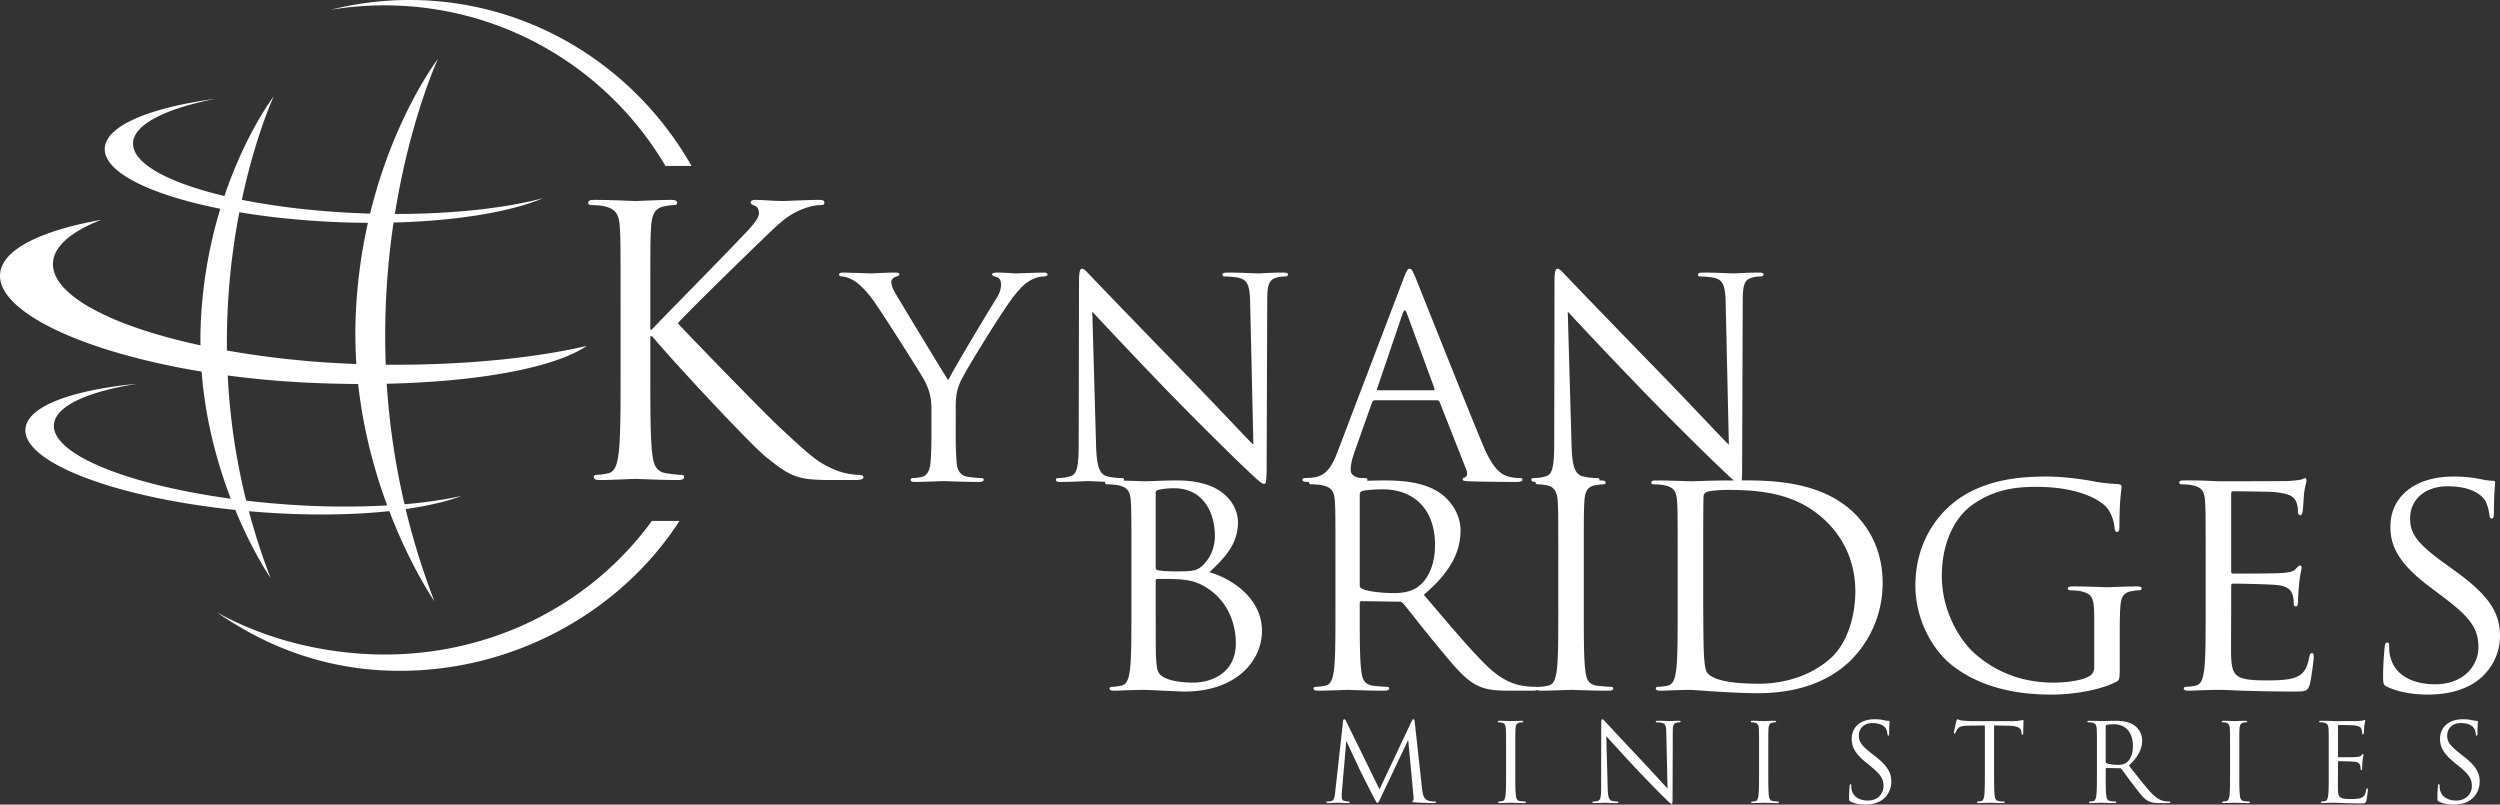 <svg width="174" height="56" viewBox="0 0 174 56" xmlns="http://www.w3.org/2000/svg">
    <rect x="0" y="0" width="174" height="56" fill="#333333" stroke="none"/>
    <path d="M26.777 45.554c-4.156 0-8.332-1.067-11.688-2.941 3.694 2.565 7.9 4.075 12.744 4.075 8.048 0 15.4-4.157 19.46-10.43h-1.92c-4.134 5.67-10.919 9.296-18.596 9.296zm19.536-34.006h1.816C44.207 4.646 36.883 0 28.49 0c-1.89 0-3.726.24-5.481.684a22.81 22.81 0 0 1 3.736-.312c8.343 0 15.629 4.49 19.569 11.176zm125.156 41.095-.213-.167c-.734-.568-.932-.84-.932-1.272 0-.553.412-.879.94-.879.702 0 .908.318.955.402.045.083.091.287.099.379.007.06.015.098.061.098.038 0 .054-.054.054-.174 0-.516.03-.765.03-.803 0-.038-.015-.054-.076-.054-.062 0-.123-.007-.268-.037a2.977 2.977 0 0 0-.71-.076c-.97 0-1.582.553-1.582 1.364 0 .515.184.984.993 1.643l.344.28c.657.54.879.842.879 1.364 0 .485-.36 1.008-1.092 1.008-.513 0-1.017-.212-1.132-.773-.022-.105-.022-.211-.022-.28 0-.06-.008-.083-.053-.083-.039 0-.054.038-.062.12-.008.122-.038.426-.038.804 0 .205.008.235.115.288.312.152.664.205 1.023.205.413 0 .825-.091 1.154-.318.527-.372.65-.947.65-1.259 0-.605-.215-1.075-1.117-1.78zm-6.714 2.228c-.038 0-.054.03-.069.113-.053.31-.145.463-.344.546-.198.083-.535.083-.734.083-.748 0-.863-.098-.886-.621-.008-.16 0-1.038 0-1.295v-.668c0-.03.016-.052.054-.052.13 0 .886.015 1.092.038.298.03.367.159.398.265a.76.76 0 0 1 .03.25c0 .038.015.068.054.068.053 0 .053-.084.053-.144 0-.053.016-.333.03-.485.024-.25.062-.379.062-.425 0-.044-.015-.06-.038-.06-.03 0-.06.038-.115.1-.069.075-.176.09-.359.105-.176.015-1.116.015-1.215.015-.038 0-.046-.023-.046-.076v-2.09c0-.054.016-.077.046-.077.085 0 .917.009 1.047.023.413.045.488.137.542.258.04.09.046.22.046.272 0 .06.016.099.061.099.031 0 .046-.045.054-.083.015-.091.031-.424.038-.5.023-.213.061-.303.061-.357 0-.037-.008-.067-.03-.067-.038 0-.07.03-.107.037-.061.015-.183.03-.328.038-.177.008-1.696.008-1.75.008l-.313-.016c-.169-.007-.375-.007-.55-.007-.084 0-.123.015-.123.061 0 .03.031.046.06.046.07 0 .2.006.26.022.253.053.315.175.33.432.014.242.014.454.014 1.636v1.334c0 .726 0 1.325-.037 1.643-.03.22-.07.388-.222.418-.068.014-.16.03-.229.03-.046 0-.061.023-.061.045 0 .046.038.06.122.06.114 0 .29-.014.443-.014.161-.008.29-.008.306-.008.114 0 .298.008.596.022.298.008.718.023 1.291.023.298 0 .359 0 .412-.197.039-.158.1-.674.1-.735 0-.052 0-.113-.046-.113zm-8.22.916a3.48 3.48 0 0 1-.344-.03c-.23-.03-.276-.196-.298-.417-.039-.318-.039-.917-.039-1.643v-1.334c0-1.182 0-1.394.016-1.636.015-.266.076-.394.282-.432.092-.016.139-.022.192-.022.03 0 .06-.016.06-.046 0-.046-.038-.061-.122-.061-.229 0-.71.023-.748.023-.038 0-.52-.023-.772-.023-.084 0-.122.015-.122.061 0 .03.03.046.061.046.054 0 .153.006.237.03.167.037.244.167.26.424.014.242.014.454.014 1.636v1.334c0 .726 0 1.325-.037 1.643-.03.22-.07.388-.221.418-.07.014-.16.03-.23.03-.046 0-.061.023-.061.045 0 .046.038.06.122.06.229 0 .71-.022.749-.022.038 0 .519.022.94.022.083 0 .122-.022.122-.06 0-.022-.016-.046-.061-.046zm-8.55-2.696c-.175.121-.39.143-.572.143-.336 0-.688-.052-.803-.121a.097.097 0 0 1-.053-.09v-2.478c0-.046.023-.075.061-.091.077-.022.283-.046.512-.046.817 0 1.321.569 1.321 1.515 0 .577-.198.985-.465 1.168zm3.003 2.696c-.046 0-.153 0-.298-.022-.19-.03-.52-.114-.932-.546-.443-.47-.963-1.144-1.589-1.94.687-.628.924-1.189.924-1.75 0-.522-.336-.894-.526-1.03-.405-.288-.918-.333-1.399-.333-.236 0-.817.023-.901.023-.039 0-.52-.023-.863-.023-.085 0-.123.015-.123.061 0 .03.03.046.062.046.068 0 .198.006.26.022.25.053.312.175.328.432.015.242.015.454.015 1.636v1.334c0 .726 0 1.325-.039 1.643-.03.22-.068.388-.22.418-.07.014-.162.03-.23.03-.046 0-.061.023-.061.045 0 .046.038.06.122.06.23 0 .71-.022.718-.022.038 0 .52.022.94.022.084 0 .121-.022.121-.06 0-.022-.014-.046-.06-.046-.069 0-.237-.015-.344-.03-.229-.03-.275-.196-.297-.417-.04-.318-.04-.917-.04-1.643v-.183c0-.037.016-.06.054-.06l.94.015c.045 0 .069.015.1.045.152.198.512.705.833 1.122.435.569.702.939 1.03 1.113.2.106.39.144.818.144h.543c.137 0 .183-.014.183-.06 0-.022-.03-.046-.07-.046zm-10.192-5.674c-.03 0-.099.023-.213.039a3.2 3.2 0 0 1-.543.037h-2.864a8.72 8.72 0 0 1-.604-.037c-.207-.016-.283-.092-.336-.092-.03 0-.061.098-.077.144-.014.06-.167.711-.167.788 0 .045.014.068.037.068.03 0 .054-.015.076-.076.024-.053.047-.106.131-.234.122-.183.306-.236.779-.243l1.131-.015v3.205c0 .726 0 1.325-.039 1.643-.03.22-.068.388-.22.418-.07.014-.161.03-.23.03-.046 0-.061.023-.061.045 0 .046.038.06.122.06.23 0 .71-.022.748-.022.039 0 .52.022.94.022.084 0 .123-.022.123-.06 0-.022-.016-.046-.062-.046a3.48 3.48 0 0 1-.343-.03c-.23-.03-.276-.196-.298-.417-.038-.318-.038-.917-.038-1.643v-3.205l.962.015c.734.015.917.19.94.417l.007.083c.008.106.024.13.061.13.03 0 .054-.031.054-.1 0-.084.022-.605.022-.833 0-.046 0-.09-.038-.09zm-10.274 2.53-.215-.167c-.733-.568-.932-.84-.932-1.272 0-.553.413-.879.94-.879.703 0 .91.318.955.402.046.083.092.287.1.379.008.06.015.098.06.098.039 0 .055-.054.055-.174 0-.516.03-.765.03-.803 0-.038-.016-.054-.077-.054-.06 0-.122-.007-.267-.037a2.977 2.977 0 0 0-.71-.076c-.97 0-1.582.553-1.582 1.364 0 .515.183.984.993 1.643l.344.28c.657.54.878.842.878 1.364 0 .485-.358 1.008-1.093 1.008-.51 0-1.015-.212-1.13-.773-.023-.105-.023-.211-.023-.28 0-.06-.007-.083-.053-.083-.039 0-.053.038-.061.12-.008.122-.038.426-.038.804 0 .205.007.235.114.288.313.152.665.205 1.024.205.412 0 .825-.091 1.153-.318.528-.372.65-.947.65-1.259 0-.605-.214-1.075-1.115-1.78zm-6.77 3.144a3.48 3.48 0 0 1-.343-.03c-.229-.03-.276-.196-.298-.417-.038-.318-.038-.917-.038-1.643v-1.334c0-1.182 0-1.394.015-1.636.015-.266.077-.394.283-.432.092-.016.137-.022.19-.022.031 0 .062-.016.062-.046 0-.046-.039-.061-.123-.061-.228 0-.71.023-.748.023-.038 0-.52-.023-.772-.023-.084 0-.122.015-.122.061 0 .03.03.046.061.046.054 0 .153.006.237.03.168.037.244.167.26.424.015.242.015.454.015 1.636v1.334c0 .726 0 1.325-.038 1.643-.03.22-.069.388-.222.418-.069.014-.16.03-.23.03-.045 0-.06.023-.06.045 0 .046.038.06.122.06.23 0 .711-.022.749-.022.038 0 .52.022.94.022.084 0 .122-.022.122-.06 0-.022-.016-.046-.061-.046zm-6.913-5.621c-.314 0-.565.023-.65.023-.083 0-.45-.023-.794-.023-.092 0-.153.007-.153.053 0 .03.008.054.061.054.062 0 .237.006.374.037.238.06.291.228.298.72l.085 3.848c-.245-.25-1.078-1.174-1.833-1.976a399.326 399.326 0 0 1-2.431-2.6c-.076-.075-.206-.242-.266-.242-.062 0-.084.083-.084.379l-.008 4.34c0 .69-.039.91-.23.963a1.098 1.098 0 0 1-.312.045c-.04 0-.062.016-.062.046 0 .053.046.06.122.06.344 0 .665-.022.734-.022.068 0 .374.022.81.022.09 0 .137-.014.137-.06 0-.03-.023-.046-.06-.046-.07 0-.238-.007-.383-.045-.206-.06-.283-.257-.298-.879l-.1-3.629a159.96 159.96 0 0 0 1.994 2.175c.81.863 1.91 1.977 1.994 2.053.406.401.497.485.558.485.054 0 .07-.038.07-.538l.014-4.44c0-.455.031-.62.283-.674.092-.022.146-.022.183-.022.054 0 .084-.024.084-.054 0-.046-.054-.053-.137-.053zm-10.696 5.621c-.068 0-.236-.015-.343-.03-.23-.03-.275-.196-.298-.417-.039-.318-.039-.917-.039-1.643v-1.334c0-1.182 0-1.394.016-1.636.015-.266.076-.394.282-.432.092-.016.138-.022.191-.022.03 0 .062-.016.062-.046 0-.046-.038-.061-.123-.061-.229 0-.71.023-.749.023-.038 0-.519-.023-.77-.023-.085 0-.124.015-.124.061 0 .03.032.046.062.046.053 0 .152.006.236.03.169.037.245.167.26.424.016.242.016.454.016 1.636v1.334c0 .726 0 1.325-.038 1.643-.031.22-.07.388-.222.418-.07.014-.161.03-.229.03-.046 0-.061.023-.061.045 0 .046.038.06.121.06.23 0 .711-.022.75-.022.038 0 .519.022.939.022.085 0 .123-.022.123-.06 0-.022-.016-.046-.062-.046zm-6.257 0c-.075 0-.274 0-.496-.068-.328-.106-.382-.53-.413-.803l-.511-4.651c-.016-.145-.04-.205-.092-.205-.053 0-.084.053-.115.121l-2.246 4.758-2.337-4.766c-.039-.083-.07-.113-.116-.113-.045 0-.075.053-.083.136l-.55 4.94c-.03.288-.054.583-.306.63-.115.021-.167.021-.229.021-.038 0-.077.016-.077.038 0 .054.054.068.13.068.207 0 .573-.022.642-.022.062 0 .428.022.71.022.093 0 .138-.014.138-.068 0-.022-.03-.038-.061-.038-.046 0-.16-.007-.29-.038a.241.241 0 0 1-.199-.234c0-.13 0-.265.008-.386l.306-3.516h.03c.084.205.94 2.023 1.008 2.16.039.075.696 1.386.894 1.757.146.273.184.349.237.349.069 0 .092-.068.252-.402l1.872-3.94h.023l.366 3.91c.016.136.008.265-.03.272-.038.009-.054.023-.054.053 0 .039.038.061.215.076.282.023 1.107.045 1.275.045.092 0 .16-.022.16-.068 0-.03-.023-.038-.06-.038zm71.029-16.018-.591-.427c-2.03-1.45-2.579-2.148-2.579-3.251 0-1.413 1.142-2.246 2.6-2.246 1.943 0 2.514.813 2.64 1.027.128.212.255.735.276.967.02.155.042.252.169.252.106 0 .148-.136.148-.446 0-1.316.084-1.954.084-2.051 0-.097-.042-.136-.211-.136-.17 0-.338-.02-.74-.097a8.972 8.972 0 0 0-1.965-.193c-2.684 0-4.374 1.413-4.374 3.485 0 1.315.507 2.515 2.747 4.2l.95.716c1.819 1.374 2.43 2.147 2.43 3.483 0 1.24-.993 2.575-3.02 2.575-1.417 0-2.811-.542-3.129-1.974-.063-.272-.063-.542-.063-.717 0-.154-.021-.212-.148-.212-.105 0-.148.097-.169.31-.02.309-.106 1.083-.106 2.051 0 .523.022.6.318.735.866.388 1.838.523 2.831.523 1.141 0 2.282-.232 3.191-.813A3.897 3.897 0 0 0 174 44.317c0-1.548-.592-2.748-3.085-4.548zm-10.005 5.69c-.106 0-.148.078-.19.29-.147.795-.402 1.182-.95 1.394-.55.213-1.48.213-2.03.213-2.07 0-2.387-.252-2.45-1.588-.022-.406 0-2.65 0-3.31v-1.702c0-.078.041-.136.147-.136.36 0 2.451.039 3.022.097.824.077 1.014.407 1.099.677.085.252.085.446.085.639 0 .096.042.174.148.174.148 0 .148-.212.148-.367 0-.136.041-.852.083-1.24.063-.638.17-.967.17-1.083 0-.116-.042-.155-.107-.155-.083 0-.168.097-.315.251-.19.194-.487.233-.994.272-.485.039-3.085.039-3.36.039-.106 0-.126-.059-.126-.194v-5.343c0-.136.041-.194.126-.194.233 0 2.535.02 2.895.058 1.141.117 1.352.349 1.5.66.106.23.128.56.128.696 0 .155.041.25.168.25.085 0 .127-.114.148-.212.043-.231.085-1.083.106-1.277.064-.542.169-.774.169-.91 0-.097-.021-.173-.085-.173-.105 0-.19.076-.295.095-.17.04-.507.078-.91.098-.485.019-4.69.019-4.838.019l-.867-.039c-.465-.02-1.035-.02-1.522-.02-.232 0-.338.04-.338.156 0 .077.085.116.17.116.19 0 .549.02.718.059.697.134.867.444.909 1.103.042.618.042 1.16.042 4.18v3.406c0 1.86 0 3.388-.106 4.2-.085.563-.19.989-.612 1.066a3.52 3.52 0 0 1-.635.078c-.126 0-.168.057-.168.115 0 .117.105.155.337.155.318 0 .804-.038 1.226-.038.444-.02.804-.02.846-.02.317 0 .824.02 1.648.058.823.02 1.986.059 3.571.059.824 0 .993 0 1.141-.504.106-.406.275-1.723.275-1.878 0-.135 0-.29-.127-.29zm-13.376.968V44.26c0-.813 0-1.394.042-2.013.043-.677.213-1.007.783-1.103.253-.038.38-.058.527-.058.085 0 .17-.04.17-.116 0-.117-.106-.156-.338-.156-.635 0-1.966.058-2.07.058-.107 0-1.438-.058-2.389-.058-.233 0-.338.04-.338.156 0 .077.084.116.168.116.191 0 .55.02.72.058.844.213.95.426.95 1.994v3.29c0 .33-.148.542-.422.677-.55.29-1.649.407-2.41.407-1.944 0-3.866-.58-5.536-2.072-.74-.657-2.24-2.631-2.24-5.36 0-2.265.866-4.027 2.091-4.918 1.607-1.16 3.192-1.277 4.523-1.277 2.727 0 4.438.832 4.966 1.568a2.8 2.8 0 0 1 .444 1.277c.021.175.043.291.148.291.148 0 .19-.097.19-.406 0-1.936.148-2.478.148-2.75 0-.077-.042-.154-.253-.173-.53-.02-1.268-.097-1.712-.194-.402-.078-1.902-.33-3.234-.33-1.626 0-3.719.137-5.62 1.22-1.882 1.084-3.53 3.272-3.53 6.369 0 2.42 1.226 4.49 2.515 5.516 2.346 1.878 5.346 2.071 6.953 2.071 1.225 0 3.127-.212 4.48-.871.253-.135.274-.174.274-1.045zm-28.718.387c-.168-.213-.211-.988-.232-1.471-.021-.368-.042-2.148-.042-4.2v-2.4c0-1.491 0-3.465.021-4.124 0-.212.064-.309.253-.387.17-.076.951-.135 1.374-.135 2.515 0 4.924.271 6.91 2.187.867.832 2.03 2.42 2.03 4.879 0 1.78-.593 3.638-1.692 4.625-1.246 1.143-3.064 1.8-5.03 1.8-2.493 0-3.317-.406-3.592-.774zM98.588 40.91c-.485.31-1.076.368-1.584.368-.93 0-1.902-.135-2.219-.31-.106-.058-.148-.135-.148-.232v-6.33c0-.116.063-.193.169-.23.211-.059.782-.118 1.416-.118 2.261 0 3.656 1.452 3.656 3.871 0 1.472-.55 2.517-1.29 2.981zm-2.734-13.883 1.77-5.203c.1-.289.2-.289.3 0l1.91 5.203c.02.078.02.136-.081.136h-3.838c-.06 0-.1-.039-.06-.136zm32.895 18.994a7.566 7.566 0 0 0 2.282-5.46c0-2.302-.993-3.908-2.05-4.916-2.253-2.131-5.586-2.215-7.761-2.209.024-.19.033-.526.033-1.127l.041-11.294c0-1.157.08-1.581.743-1.715.241-.058.382-.058.483-.058.14 0 .221-.058.221-.136 0-.115-.141-.134-.362-.134-.824 0-1.487.057-1.708.057-.221 0-1.186-.057-2.09-.057-.24 0-.401.02-.401.134 0 .078.019.136.16.136.161 0 .623.019.984.095.624.155.764.579.784 1.831l.221 9.791c-.643-.635-2.833-2.987-4.822-5.03-3.094-3.18-6.088-6.283-6.39-6.61-.2-.194-.543-.617-.703-.617-.161 0-.221.212-.221.963l-.02 11.044c0 1.754-.101 2.313-.604 2.447-.3.097-.662.116-.823.116-.1 0-.16.039-.16.117 0 .129.113.151.3.153-.006.016-.014.031-.014.052 0 .077.084.116.169.116.148 0 .422.02.655.077.466.097.677.426.718 1.085.042.618.042 1.16.042 4.18v3.406c0 1.86 0 3.388-.105 4.2-.084.563-.19.989-.613 1.066-.19.04-.443.078-.634.078-.047 0-.08.01-.105.023a.264.264 0 0 0-.105-.023c-.127 0-.423 0-.824-.058-.529-.078-1.437-.291-2.578-1.394-1.226-1.2-2.663-2.923-4.396-4.956 1.902-1.606 2.557-3.039 2.557-4.471 0-1.336-.93-2.285-1.458-2.633-1.12-.735-2.536-.851-3.868-.851-.28 0-.732.01-1.177.022a.123.123 0 0 0 .022-.072c0-.078-.06-.117-.202-.117h-.2c-.342 0-.763-.173-.763-.559 0-.346.1-.81.28-1.291l1.206-3.411c.04-.097.1-.154.2-.154h4.321c.101 0 .14.038.181.115l1.868 4.741c.121.309 0 .482-.12.521-.08.02-.14.057-.14.135 0 .115.22.115.602.135 1.387.038 2.854.038 3.155.038.221 0 .402-.038.402-.153 0-.098-.08-.117-.2-.117-.202 0-.503-.019-.805-.116-.422-.115-1.005-.424-1.728-2.139-1.225-2.93-4.38-10.889-4.681-11.622-.242-.597-.322-.693-.443-.693-.12 0-.2.115-.442.751l-4.561 11.969c-.361.964-.764 1.696-1.687 1.812a6.461 6.461 0 0 1-.584.038c-.1 0-.18.039-.18.117 0 .115.12.153.38.153h.091c-.006.016-.014.031-.014.052 0 .077.085.116.169.116.19 0 .55.02.719.059.697.134.867.444.908 1.103.042.618.042 1.16.042 4.18v3.406c0 1.86 0 3.388-.105 4.2-.085.563-.19.989-.612 1.066a3.52 3.52 0 0 1-.635.078c-.127 0-.169.057-.169.115 0 .117.105.155.338.155.634 0 1.966-.058 1.986-.058.107 0 1.438.058 2.6.058.233 0 .338-.058.338-.155 0-.058-.042-.115-.17-.115a9.9 9.9 0 0 1-.95-.078c-.634-.077-.761-.503-.825-1.065-.105-.813-.105-2.342-.105-4.2v-.464c0-.097.042-.155.148-.155l2.599.038c.128 0 .19.04.275.117.423.502 1.417 1.8 2.303 2.864 1.205 1.452 1.945 2.4 2.853 2.846.55.27 1.078.367 2.262.367h1.5c.217 0 .35-.013.425-.045.054.03.14.045.272.045.634 0 1.964-.058 2.07-.058.106 0 1.437.058 2.6.058.232 0 .338-.058.338-.155 0-.058-.043-.115-.17-.115-.19 0-.655-.039-.95-.078-.635-.077-.761-.503-.824-1.065-.106-.813-.106-2.342-.106-4.2v-3.406c0-3.02 0-3.563.042-4.181.042-.679.212-1.007.782-1.103.253-.04.38-.059.529-.059.084 0 .168-.039.168-.116 0-.116-.105-.155-.338-.155h-.104c.008-.016.016-.03.016-.05 0-.078-.06-.117-.16-.117-.18 0-.624-.019-1.005-.116-.543-.154-.743-.654-.783-2.235l-.263-9.232c.644.694 2.915 3.123 5.246 5.531 2.13 2.197 5.023 5.03 5.244 5.224.528.506.853.813 1.067.994h-.166c-1.268 0-2.6.059-2.853.059-.106 0-1.437-.058-2.388-.058-.232 0-.337.039-.337.155 0 .077.083.116.168.116.19 0 .55.02.718.059.698.134.867.444.91 1.103.041.618.041 1.16.041 4.18v3.406c0 1.86 0 3.388-.106 4.2-.083.563-.19.989-.612 1.066-.19.04-.444.078-.634.078-.127 0-.169.057-.169.115 0 .117.106.155.338.155.317 0 .803-.038 1.225-.038.445-.02.804-.02.846-.02.106 0 .824.058 1.754.117.909.058 2.03.115 2.938.115 3.592 0 5.494-1.354 6.403-2.225zm-48.313-5.595c0-.096.042-.135.127-.135.317 0 1.373 0 1.649.04.506.056 1.035.115 1.753.56 1.628 1.026 2.05 2.71 2.05 3.871 0 2.188-1.838 2.749-2.98 2.749-.38 0-1.288-.04-1.86-.29-.654-.29-.654-.562-.718-1.51-.02-.29-.02-2.691-.02-4.18v-1.105zm0-6.136c0-.115.064-.173.254-.212a5.117 5.117 0 0 1 1.014-.097c2.071 0 2.853 1.723 2.853 3.33 0 .793-.317 1.49-.76 1.954-.444.465-.74.504-1.924.504-.781 0-1.162-.059-1.289-.078-.106-.039-.148-.078-.148-.213V34.29zm8.848-15.318c-.824 0-1.486.057-1.708.057-.22 0-1.185-.057-2.09-.057-.24 0-.401.02-.401.134 0 .078.02.136.16.136.161 0 .624.019.985.095.623.155.764.579.783 1.831l.222 9.791c-.643-.635-2.834-2.987-4.823-5.03-3.094-3.18-6.088-6.283-6.39-6.61-.2-.194-.542-.617-.703-.617-.16 0-.22.212-.22.963l-.02 11.044c0 1.754-.101 2.313-.604 2.447a2.982 2.982 0 0 1-.824.116c-.1 0-.16.039-.16.117 0 .134.12.153.32.153.906 0 1.749-.058 1.93-.058.125 0 .554.028 1.184.045a.127.127 0 0 0-.018.065c0 .077.085.116.169.116.19 0 .55.02.719.059.697.134.866.444.908 1.103.043.618.043 1.16.043 4.18v3.406c0 1.86 0 3.388-.106 4.2-.085.563-.19.989-.613 1.066-.19.04-.444.078-.634.078-.127 0-.17.057-.17.115 0 .117.107.155.34.155.316 0 .802-.038 1.225-.038.444-.02.803-.02.845-.02.084 0 .677.02 1.29.058.612.02 1.289.059 1.52.059 3.615 0 5.39-2.149 5.39-4.22 0-2.265-2.092-3.639-3.656-4.084.993-.949 1.986-1.898 1.986-3.485 0-.967-.76-2.903-4.227-2.903-.971 0-1.796.058-2.303.058-.072 0-.716-.027-1.42-.044a.12.12 0 0 0 .02-.064c0-.078-.06-.117-.16-.117-.182 0-.624-.019-1.006-.116-.542-.154-.743-.654-.783-2.235l-.261-9.232c.642.694 2.913 3.123 5.244 5.531 2.13 2.197 5.023 5.03 5.244 5.224 1.065 1.02 1.306 1.233 1.467 1.233.14 0 .181-.097.181-1.368l.04-11.294c0-1.157.08-1.581.744-1.715.241-.058.381-.058.482-.058.14 0 .22-.058.22-.136 0-.115-.14-.134-.36-.134zm-16.637 0c-.382 0-1.829.057-1.95.057-.16 0-.803-.057-1.325-.057-.202 0-.322.039-.322.115 0 .097.12.135.301.193.241.057.322.27.322.54 0 .25-.08.578-.342.983-.402.635-2.953 4.856-3.335 5.665-.362-.558-3.376-5.531-3.698-6.09-.16-.289-.261-.52-.261-.751 0-.155.1-.27.261-.347.18-.077.302-.096.302-.174 0-.077-.04-.134-.262-.134-.783 0-1.547.057-1.688.057-.1 0-1.607-.057-1.989-.057-.18 0-.261.057-.261.134 0 .097.1.136.2.136.182 0 .564.115.865.308.362.231.864.713 1.366 1.426.703 1.002 3.396 5.242 3.537 5.55.261.56.462.984.462 2.024v1.657c0 .309 0 1.119-.06 1.928-.04.559-.221.983-.623 1.06-.18.04-.422.077-.603.077-.12 0-.16.058-.16.117 0 .115.1.153.32.153.604 0 1.87-.058 1.97-.058.1 0 1.366.058 2.471.058.222 0 .322-.058.322-.153 0-.06-.04-.117-.16-.117-.181 0-.623-.038-.905-.077-.602-.077-.784-.501-.824-1.06-.06-.81-.06-1.62-.06-1.928V28.55c0-.636 0-1.233.302-1.927.361-.829 3.174-5.358 3.837-6.13.442-.519.664-.751 1.065-.982a1.97 1.97 0 0 1 .925-.27c.16 0 .261-.057.261-.154 0-.076-.12-.115-.26-.115zM59.758 33.049c-.181 0-.932-.052-1.605-.336-1.243-.516-1.683-.928-3.856-2.94-1.062-.98-6.446-6.525-7.12-7.273.545-.645 5.048-5.03 5.695-5.648 1.165-1.108 1.735-1.754 2.796-2.219.518-.23 1.061-.36 1.45-.36.207 0 .258-.052.258-.18 0-.129-.103-.181-.388-.181-.647 0-2.355.078-2.485.078-.62 0-1.423-.078-1.942-.078-.18 0-.31.052-.31.18 0 .103.104.155.233.207.207.077.337.232.337.541 0 .439-.673 1.11-1.398 1.858-.932 1.005-5.617 5.75-6.057 6.24h-.104v-1.547c0-4.024 0-4.745.052-5.57.052-.903.259-1.341.958-1.47.31-.052.466-.078.647-.078.104 0 .207-.052.207-.154 0-.155-.13-.207-.414-.207-.777 0-2.278.078-2.511.078-.155 0-1.683-.078-2.847-.078-.285 0-.414.052-.414.207 0 .102.103.154.207.154.232 0 .672.026.88.077.854.18 1.061.594 1.113 1.47.052.826.052 1.547.052 5.57v4.54c0 2.476 0 4.513-.13 5.597-.103.747-.233 1.315-.75 1.418a4.01 4.01 0 0 1-.777.104c-.156 0-.207.076-.207.154 0 .155.129.207.414.207.776 0 2.278-.078 2.485-.078.207 0 1.708.078 2.977.078.285 0 .414-.078.414-.207 0-.078-.052-.154-.207-.154-.233 0-.648-.052-1.01-.104-.777-.103-.932-.67-1.01-1.418-.129-1.084-.129-3.12-.129-5.597v-2.527h.13c1.242 1.521 6.73 7.427 7.895 8.382 1.112.877 1.76 1.444 3.132 1.573.57.052 1.061.052 1.786.052h1.32c.44 0 .57-.078.57-.207 0-.103-.156-.154-.337-.154zm-43.909-6.917c1.517.203 3.1.359 4.732.456 1.466.087 2.922.132 4.347.138.353 3.221 1.148 6.097 2.02 8.453a55.947 55.947 0 0 1-7.198-.083 61.33 61.33 0 0 1-2.616-.25 45.45 45.45 0 0 1-1.285-8.714zm.81-11.36c2.077.347 4.395.589 6.847.688.712.029 1.413.044 2.102.047a36.175 36.175 0 0 0-.858 6.72c-.035 1.062-.014 2.1.053 3.109-.415-.016-.83-.034-1.242-.057a64.955 64.955 0 0 1-7.767-.882 47.656 47.656 0 0 1 .865-9.624zm2.174 25.46a45.481 45.481 0 0 1-1.51-4.652c.148.013.294.027.443.038 3.444.277 6.657.242 9.33-.043 1.491 3.896 3.138 6.27 3.138 6.27a50.99 50.99 0 0 1-2-6.413c1.541-.22 2.865-.528 3.888-.915-1.147.257-2.485.453-3.967.58a51.177 51.177 0 0 1-1.239-8.388c6.235-.14 11.593-1.066 13.925-2.633-3.753.875-8.83 1.356-13.993 1.307-.14-3.654.113-6.996.544-9.895 4.422-.115 8.164-.743 10.414-1.698-2.607.694-6.236 1.106-10.322 1.103 1.061-6.634 2.999-10.795 2.999-10.795s-3.069 3.986-4.724 10.769c-.097-.004-.194-.005-.292-.009-3.18-.107-6.136-.45-8.633-.951.955-4.486 2.22-7.202 2.22-7.202s-1.943 2.526-3.433 6.937c-3.908-.927-6.408-2.269-6.36-3.682.045-1.303 2.255-2.396 5.703-3.077-4.553.613-7.61 1.874-7.673 3.448-.067 1.654 3.174 3.23 8.044 4.2a32.015 32.015 0 0 0-1.372 8.276c-.014.415-.015.823-.01 1.229-6.23-1.342-10.389-3.517-10.265-5.748.064-1.166 1.304-2.186 3.364-2.99-4.203.75-6.913 2.07-7.047 3.765-.206 2.604 5.681 5.427 14.028 6.8.263 3.43 1.115 6.464 2.032 8.848-7.2-.978-12.464-3.097-12.312-5.154.097-1.3 2.35-2.305 5.822-2.848C5 27.141 1.896 28.28 1.77 29.85c-.188 2.333 6.24 4.775 14.606 5.64 1.226 2.964 2.457 4.741 2.457 4.741z" fill="#FFF" fill-rule="evenodd"/>
</svg>
